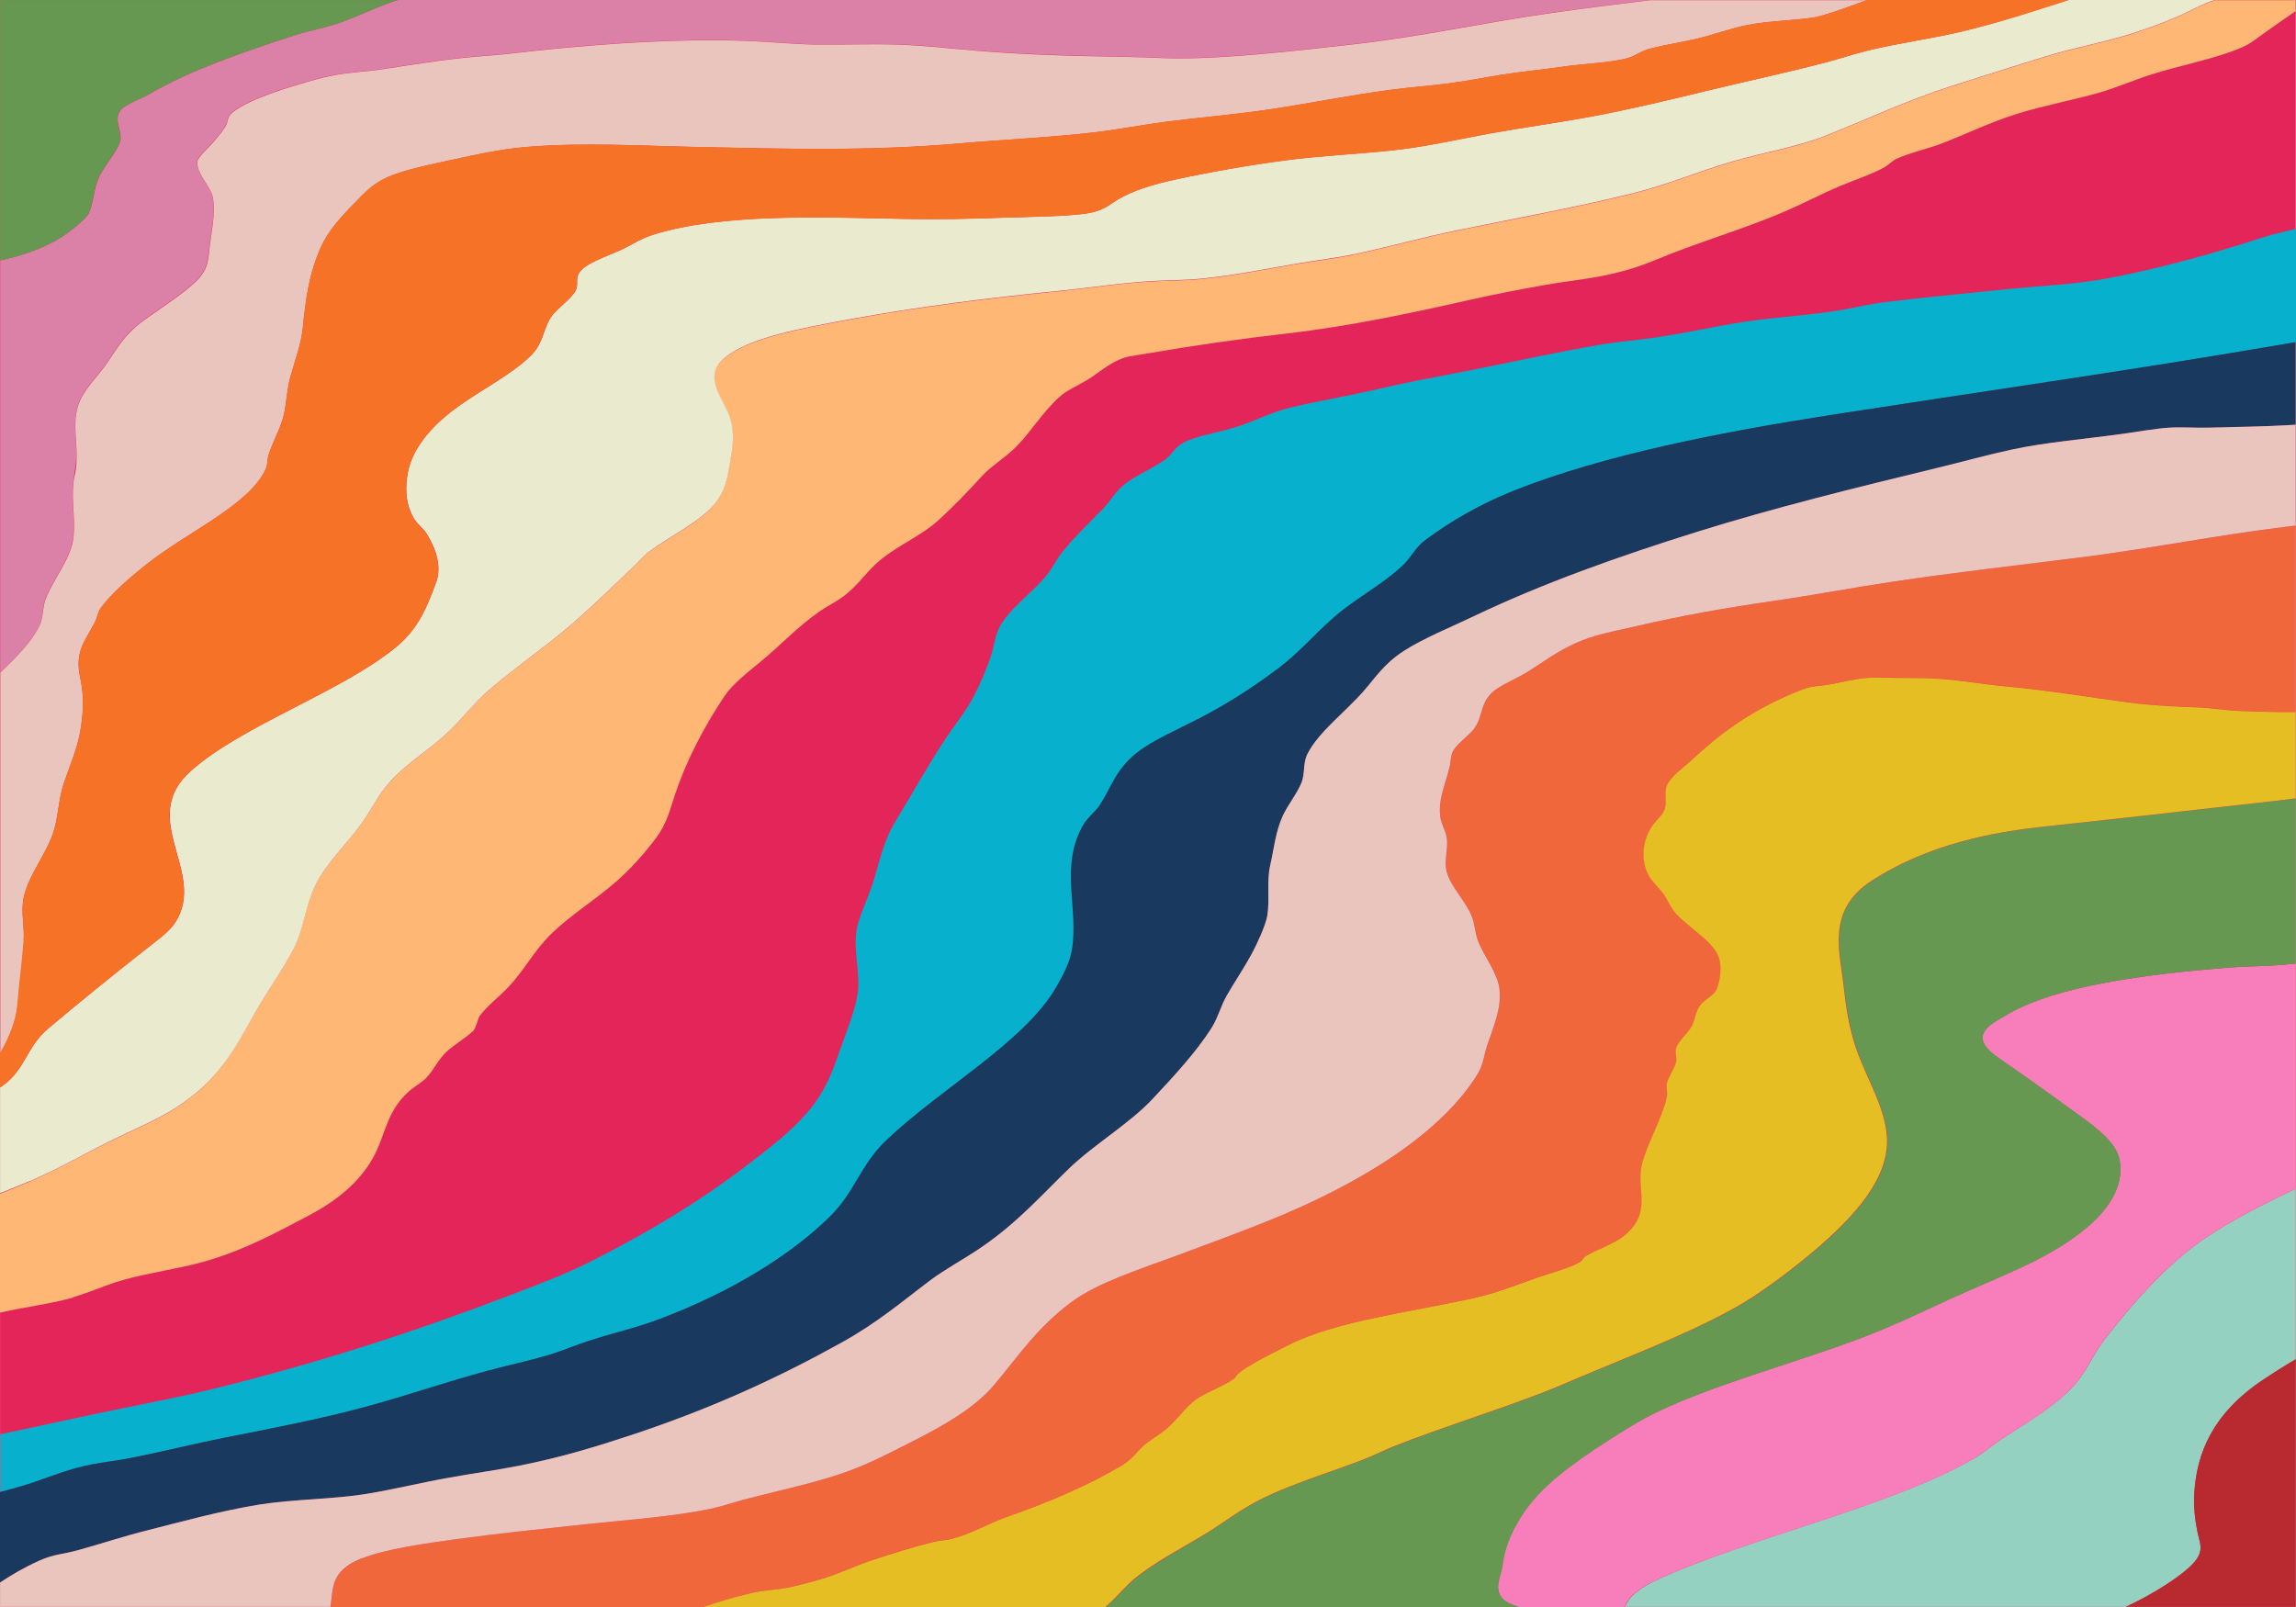 <svg viewBox="0 0 2834.6 1984.3" version="1.1" xmlns="http://www.w3.org/2000/svg" id="Layer_1">
  
  <defs>
    <style>
      .st0 {
        fill: #669851;
      }

      .st1 {
        fill: #e5be23;
      }

      .st2 {
        fill: #ef673b;
      }

      .st3 {
        fill: #07b0cc;
      }

      .st4 {
        fill: #e4255a;
      }

      .st5 {
        fill: #94d1c1;
      }

      .st6 {
        fill: #f57226;
      }

      .st7 {
        fill: #b82a2f;
      }

      .st8 {
        fill: #eaeace;
      }

      .st9 {
        fill: #db80a6;
      }

      .st10 {
        fill: #ffb776;
      }

      .st11 {
        fill: #f87ebb;
      }

      .st12 {
        fill: #1a395e;
      }

      .st13 {
        fill: #eac5be;
      }
    </style>
  </defs>
  <rect height="1984" width="2834" y="0" x=".2" class="st4"></rect>
  <path d="M262.8,1714.7c132-32.5,252.3-72,363.6-114.6,42.5-16.3,72.2-27.3,107.3-45.2,72-36.8,133.8-74.8,187.6-116,26.7-20.5,48.7-37.2,68.9-58.8,26.1-27.8,35.9-53.8,45.9-82.9,9.5-27.6,23-54.8,23-82.9s-7.4-49.9,0-75.4c5.1-17.7,13.8-35.1,19.2-52.7,7.4-24.2,12.3-48.6,26.7-72.3,20.7-33.6,39-67.5,61.2-101,11.3-17.1,25.3-34,34.4-51.3,9.3-17.7,17.2-36.4,23-54.3,3.8-12.1,4.3-24.3,11.5-36.2,12.1-20.1,36.6-38,53.6-57.3,9.5-10.8,14.1-22.3,23-33.1,14.6-18,32.8-35.2,49.7-52.7,9.7-10,14.8-20.6,26.7-30.2,13.6-10.7,35.3-19.7,49.7-30.2,9.2-6.6,11.3-15,23-21.1,15.6-8.2,41-12.1,61.2-18.1,25.7-7.6,45.1-19.1,72.7-25.6,34.3-8.1,72.5-14.4,107.3-22.6,36.9-8.7,73-15.2,111-22.6,53.3-10.5,106-22.2,160.7-31.7,22.1-3.8,46.1-5.8,68.9-9,38.4-5.5,73-13.9,111-19.6,40-6,83-7.9,122.5-15.1,16.6-3,32.3-6.9,49.7-9,46.6-5.7,94.6-10.1,141.7-15.1,47.1-5,93-6.3,137.8-15.1,68.9-13.5,128.3-30.6,187.6-49.8,12.6-4.1,26.9-7.3,41-10.6V14.2c-14.9,10.6-30.5,21-44.8,31.6-5.6,4.2-11.3,8.5-19.2,12.1-30.5,14-79.1,23.1-114.8,34.7-22.5,7.2-41.5,16-65.1,22.6-32,9-68.7,15.9-99.6,25.6-33,10.4-62,24.4-91.8,36.2-16.2,6.4-43.3,12.6-57.4,19.6-6.4,3.1-9.2,7.3-15.3,10.6-17.7,9.6-33.3,14.1-53.6,22.6-24.1,10.1-45.1,21.4-68.9,31.7-40.2,17.4-87.1,32-130.2,48.2-28.7,10.8-43.8,19-76.6,27.2-31.7,7.9-53.1,9-88.1,15.1-31.3,5.4-62.2,11.4-91.8,18.1-72.5,16.3-148.9,32.8-229.6,42.2-57.6,6.7-113.3,14.6-168.4,24.1-23.8,4.1-27.2,3-42.2,10.6-13.4,6.8-22.3,15.4-34.4,22.6-12.6,7.4-25.4,12.8-34.4,21.1-21.5,19.8-33.6,41.6-53.6,61.8-12.3,12.4-30.8,23.7-42.2,36.2-16.7,18.5-34,36.2-53.6,54.3-18.4,16.8-48.4,30.5-68.9,46.7-19.7,15.5-28.5,32.8-49.7,48.2-8,5.7-18.5,10.9-26.7,16.6-28.7,19.8-47.9,41.3-72.7,61.8-17.2,14.1-35.8,28.5-45.9,43.7-26.4,39.6-47.9,81.6-61.2,122.1-5.9,17.9-9.8,35.3-23,52.7-13.4,18-30.2,37.1-49.7,54.3-25.1,21.9-57.7,42.5-80.4,64.8-22,21.6-32.6,44.6-53.6,66.4-10.3,10.6-26.6,23.5-34.4,34.7-1.3,2-4.4,15.1-7.7,18.1-9.8,9.3-25.1,17.8-34.4,27.2-9.7,9.8-13.9,20.3-23,30.2-5.7,6.4-16.2,11.9-23,18.1-24.3,22.4-27.7,47.2-38.2,70.9-13.1,29.4-38.7,57.5-84.1,81.4-37.2,19.5-79.4,43-130.2,57.3-31.3,8.8-68.1,13.6-99.6,22.6-22,6.3-39.4,14.8-61.2,21.1-25.4,7.3-60.5,12-88.1,18.1-.8.2-1.5.4-2.3.5v150.4c38.1-8,75.4-16.2,113.3-24.3,49.7-10.4,101.4-19.7,149.3-31.5h0Z" class="st4"></path>
  <path d="M113.8,1808.3c14.8-2.9,31.2-4.6,45.9-7.5,40.4-8,78.4-17.7,118.8-25.6,58.4-11.5,118.3-23,172.2-37.7,52.5-14.2,100.4-31.1,153.2-45.2,27.4-7.3,54.6-12.9,80.4-21.1,14.8-4.7,27.6-10.3,42.2-15.1,33-10.7,57.1-15.5,88.1-27.2,91.2-34.2,164-80.9,210.6-126.6,30.7-30.2,37.6-63.2,68.9-93.5,66.3-63.8,171.6-122.1,210.6-189.9,8.5-14.9,16.4-30,19.2-45.2,9.2-52.1-16.2-105.4,15.3-156.8,4.8-7.7,14.1-14.9,19.2-22.6,14.4-22,19.7-44.1,45.9-64.8,19.7-15.5,50-28.4,76.6-42.2,38.1-19.8,70.5-41.3,99.6-63.3,32.2-24.4,51-51.1,84.1-75.4,23.3-17.1,50.5-33.2,68.9-51.3,10-9.9,14.3-20.7,26.7-30.2,28.9-21.7,66.9-44.5,111.1-61.8,110.2-43.4,250.8-71.2,394.3-93.5,177.6-27.6,356.9-53.1,532.1-82.9,12.3-2.1,24.8-4.2,37.2-6.3v-140.1c-14.1,3.4-28.4,6.6-41,10.6-59.4,19.1-118.6,36.2-187.7,49.8-44.8,8.8-90.7,10.1-137.8,15.1-47.1,5-95.1,9.3-141.7,15.1-17.4,2.1-33.1,6-49.7,9-39.5,7.2-82.3,9-122.5,15.1-38.1,5.7-72.7,14.1-111.1,19.6-22.8,3.3-46.7,5.2-68.9,9-55,9.5-107.4,21.1-160.8,31.7-38.1,7.5-74.1,13.9-111.1,22.6-34.8,8.2-72.8,14.5-107.3,22.6-27.6,6.5-47.1,18.1-72.7,25.6-20.2,6-45.8,10-61.2,18.1-11.6,6.1-13.8,14.5-23,21.1-14.6,10.5-36.1,19.4-49.7,30.2-12.1,9.5-17.2,20.2-26.7,30.2-17.1,17.6-35.3,34.8-49.7,52.7-8.9,10.9-13.5,22.4-23,33.2-17.1,19.3-41.3,37.2-53.6,57.3-7.2,11.8-7.7,24.1-11.5,36.2-5.7,17.9-13.6,36.6-23,54.3-9.2,17.3-23.1,34.2-34.4,51.3-22.1,33.5-40.7,67.4-61.2,101.1-14.6,23.7-19.4,48.2-26.7,72.3-5.4,17.6-13.9,35.1-19.2,52.7-7.4,25.5,0,50,0,75.4s-13.5,55.3-23,82.9c-10,29.1-19.8,55.1-45.9,82.9-20.2,21.6-42.2,38.3-68.9,58.8-53.8,41.3-115.5,79.3-187.7,116.1-35.1,17.9-64.6,28.9-107.3,45.2-111.4,42.6-231.8,82.1-363.7,114.6-47.9,11.8-99.6,21.1-149.3,31.7-37.9,8-75.5,16.4-113.3,24.3v71.7c15.4-4.1,30.7-8.3,44.5-13,21-7.7,42-16,68.4-21.2h0Z" class="st3"></path>
  <path d="M90.6,1601.6c21.8-6.3,39.2-14.9,61.2-21.1,31.5-9,68.2-13.8,99.6-22.6,50.7-14.2,93-37.8,130.2-57.3,45.6-24,71-52,84.1-81.4,10.7-23.7,13.9-48.5,38.2-70.9,6.7-6.2,17.2-11.7,23-18.1,9-9.9,13.3-20.4,23-30.2,9.3-9.4,24.6-17.8,34.4-27.2,3.1-3,6.2-16.2,7.7-18.1,7.9-11.2,24.1-24,34.4-34.7,21-21.7,31.7-44.8,53.6-66.4,22.6-22.4,55.4-42.9,80.4-64.8,19.5-17.1,36.2-36.3,49.7-54.3,13.1-17.5,17.1-34.9,23-52.7,13.4-40.6,34.8-82.6,61.2-122.1,10.2-15.3,28.9-29.6,45.9-43.7,24.9-20.5,44-42,72.7-61.8,8.2-5.7,18.9-10.9,26.7-16.6,21.3-15.4,30-32.8,49.7-48.2,20.5-16.2,50.7-29.9,68.9-46.7,19.7-18.1,36.7-35.7,53.6-54.3,11.3-12.6,29.9-23.8,42.2-36.2,19.8-20.1,32-42,53.6-61.8,9-8.3,21.8-13.6,34.4-21.1,12.1-7.2,21-15.8,34.4-22.6,14.9-7.6,18.4-6.4,42.2-10.6,55.1-9.5,110.9-17.5,168.4-24.1,80.9-9.3,157.3-25.9,229.6-42.2,29.7-6.7,60.5-12.6,91.8-18.1,34.9-6,56.4-7.2,88.1-15.1,32.6-8.1,47.9-16.4,76.6-27.2,43-16.2,89.9-30.8,130.2-48.2,23.8-10.3,44.8-21.5,68.9-31.7,20.2-8.5,35.8-13.1,53.6-22.6,6.1-3.3,8.9-7.4,15.3-10.6,14.1-7,41.2-13.2,57.4-19.6,30-11.8,58.9-25.8,91.8-36.2,30.8-9.7,67.6-16.6,99.6-25.6,23.6-6.7,42.6-15.4,65.1-22.6,35.9-11.6,84.5-20.7,114.8-34.7,7.9-3.6,13.4-7.9,19.2-12.1,14.3-10.6,30-21.1,44.8-31.6V.2h-99.2c-17.1,5.5-31.2,14.1-45.3,20.2-18.5,8.1-39.4,15.8-61.2,22.6-32.8,10.2-70.7,17-103.3,27.2-38.4,11.9-76.9,24-114.8,36.2-57.6,18.4-105,41.3-157,61.8-34.6,13.6-75.9,20.4-114.8,31.7-42.6,12.4-77.4,27.9-122.5,39.2-69.2,17.2-142,30.3-214.4,45.2-42.6,8.7-81,19.3-122.5,28.6-25.3,5.7-53.6,9-80.4,13.5-38.5,6.6-74,13.9-114.8,18.1-19.8,2.1-40.8,1.8-61.2,3-38.4,2.1-77.3,8.3-114.8,12.1-86.9,8.6-175.2,19.7-256.5,34.7-61.7,11.4-126.3,22.6-157,48.2-29.2,24.4.8,51.8,7.7,76.9,4.3,15.5,2.8,31.2,0,46.8-3.4,18.9-4.4,37.6-19.2,55.8-18.2,22.4-52.6,38.6-80.4,58.8-7.9,5.7-13,12-19.2,18.1-22.5,21.7-44.9,43.4-68.9,64.8-34,30.3-76.3,58.9-111,89-19.2,16.7-32.1,34.4-49.7,51.3-19.4,18.5-46.4,35.7-65.1,54.3-22.5,22.5-25.4,35.5-42.2,58.8-18.4,25.6-44.9,50.6-57.4,76.9-12.3,26-13.6,52.4-26.7,78.4-11.8,23.3-28.4,46.2-42.2,69.4-25.8,43.5-43,87.9-103.3,126.6-24.4,15.7-51.7,26.6-80.4,40.7-33.5,16.5-63.3,34.2-99.6,49.8-12,5.1-24.3,10.2-36.7,15.2v146.7c.8-.2,1.6-.4,2.3-.5,27.7-6.2,62.8-10.9,88.2-18.2h0Z" class="st10"></path>
  <path d="M56.1,739.3c10.2-26,31.8-50.3,34.4-76.9,2.3-22.6-2.8-45.2,0-67.8,1.3-11,3.8-22.1,3.8-33.1,0-21.7-5.2-44.8,3.8-66.3,6.9-16.5,23.8-32.2,34.4-48.2,11.2-16.8,21.2-34.2,42.2-49.8,21.6-16.1,46.7-31.5,65.1-48.2,18.2-16.8,16.7-30.5,19.2-48.2,2.5-18.5,6.4-37.1,3.8-55.8-2.1-15.3-22-31.4-19.2-46.8.8-4.7,15.9-18.8,19.2-22.6,5.4-6.5,11.2-12.9,15.3-19.6,3.4-5.4,1.8-11.5,7.7-16.6,15.4-13.4,51-26,80.4-34.7,14.8-4.4,29.2-9,45.9-12.1,19.4-3.5,41.3-4.5,61.2-7.6,44-6.7,83.6-13.3,130.2-16.6,24.8-1.7,48.4-5.1,72.7-7.6,79.1-7.8,163.4-13.5,245-10.6,28.2,1,55.9,4.1,84.1,4.5,33.1.5,66.4-1,99.6,0,38.7,1.1,61.7,4.4,99.6,7.6,61.7,5.1,121.2,6.5,183.7,7.6,40.5.7,51.2,2.8,91.8,1.5,62-2.1,127.9-10,187.6-16.6,85.9-9.5,164.8-27.4,248.8-39.2C1956.2,10.1,1996.7,4.9,2037.4,0H491.4c-2.5.8-4.8,1.5-6.6,2.1-24.6,8.3-44.1,18.9-68.9,27.2-15.4,5.1-34.1,8.5-49.7,13.5-65.4,21.1-132.9,44.6-179.9,72.3-10.2,6-26.2,11.6-34.4,18.1-15.1,11.9.8,29.4-3.8,42.2-5.6,15.2-20.3,30-26.7,45.2-5.9,13.9-5.6,28.2-11.5,42.2-3.1,7.3-24.3,23.8-34.4,30.2-21.8,13.7-45.8,21.7-75.1,28.6v508.6c19.4-18.7,38.5-37.4,48.2-57.7,5.1-10.9,3.1-22.1,7.5-33.1h0Z" class="st9"></path>
  <path d="M75.2,293.1c10.2-6.4,31.3-22.8,34.4-30.2,5.9-13.9,5.6-28.2,11.5-42.2,6.4-15.2,21.3-30,26.7-45.2,4.6-12.9-11.2-30.4,3.8-42.2,8.2-6.5,24.3-12.1,34.4-18.1,47.1-27.8,114.5-51.3,179.9-72.3,15.6-5.1,34.3-8.4,49.7-13.5,24.8-8.3,44.3-18.8,68.9-27.2,1.8-.6,4.1-1.4,6.6-2.1H.2v321.6c29.2-6.9,53.3-14.9,75-28.6h0Z" class="st0"></path>
  <path d="M36.9,1458.4c36.2-15.5,66.1-33.2,99.6-49.8,28.7-14.2,55.9-25,80.4-40.7,60.4-38.7,77.6-83.1,103.3-126.6,13.8-23.1,30.2-46,42.2-69.4,13.1-26,14.4-52.4,26.7-78.4,12.5-26.3,39-51.2,57.4-76.9,16.7-23.3,19.5-36.3,42.2-58.8,18.7-18.6,45.8-35.7,65.1-54.3,17.7-16.9,30.5-34.6,49.7-51.3,34.8-30.1,77.1-58.6,111-89,23.9-21.4,46.4-43.1,68.9-64.8,6.2-6,11.2-12.3,19.2-18.1,27.7-20.2,62.2-36.4,80.4-58.8,14.8-18.2,15.7-36.9,19.2-55.8,2.8-15.5,4.3-31.2,0-46.8-6.7-25-36.9-52.4-7.7-76.9,30.7-25.6,95.3-36.8,157-48.2,81.4-15,169.6-26.1,256.5-34.7,37.6-3.7,76.6-9.9,114.8-12.1,20.3-1.1,41.3-.9,61.2-3,40.8-4.2,76.3-11.5,114.8-18.1,26.7-4.6,55.1-7.9,80.4-13.5,41.5-9.3,79.9-19.9,122.5-28.6,72.5-14.9,145.2-28,214.4-45.2,45.1-11.3,79.9-26.8,122.5-39.2,38.9-11.3,80.2-18,114.8-31.7,52-20.5,99.4-43.4,157-61.8,38.1-12.2,76.6-24.3,114.8-36.2,32.6-10.1,70.5-17,103.3-27.2,21.8-6.7,42.6-14.5,61.2-22.6,13.9-6.1,28.2-14.7,45.3-20.2h-181.1c-41.3,13.2-81.2,26.6-128.3,38.3-37.7,9.3-80.9,14.9-118.7,24.1-18.7,4.6-35.3,10.3-53.6,15.1-47.1,12.3-97.3,23-145.5,34.7-45.9,11.1-92.8,22.5-141.7,31.7-41.2,7.7-84.8,13.6-126.3,21.1-40.7,7.3-78.9,16.6-122.5,21.1-43,4.4-87.9,6.5-130.2,12.1-45.6,6-95.6,14.8-137.8,24.1-27.7,6.1-51.2,13.6-68.9,24.1-10,6-17.1,13.2-34.4,16.6-23.9,4.7-81.7,5.1-107.3,6-40.5,1.5-81.7,2.3-122.5,1.5-101.2-2-225-7.2-310.1,19.6-15.6,4.9-25.4,12.1-38.2,18.1-20.3,9.5-46.6,17.1-53.6,30.2-3.8,6.9.2,14.2-3.8,21.1-6.7,11.5-23.5,21.8-30.7,33.1-9.5,15-8.9,30.5-23,45.2-21.8,22.9-62.3,43.5-91.8,64.8-33.8,24.4-55.6,52.1-61.2,79.9-3.8,18.9-3.6,40.3,7.7,58.8,3.8,6.2,11.5,11.9,15.3,18.1,11.8,19.3,18.9,40.6,11.5,60.3-10,26.4-20,55.6-49.7,79.9-67.6,55.2-189.3,96.1-252.7,152.3-67.1,59.5,20,125.3-19.2,186.9-7.7,12.2-23.9,23.4-38.2,34.7-40.3,31.8-80.5,64.2-118.7,96.5-23.5,19.7-26.7,41.6-45.9,61.8-3.8,3.9-8.5,7.6-13.8,11.2v130.6c12.8-5.1,25.1-10.1,37.2-15.2h0Z" class="st8"></path>
  <path d="M98.1,1913.7c28.4-7.9,54.9-16.8,84.1-24.1,43-10.9,90.4-24,137.8-31.7,43.1-7,90.5-6.4,134-13.5,34.1-5.7,65.8-13.5,99.6-19.6,29-5.3,59.4-9.4,88.1-15.1,50.7-10,94.8-23.4,137.8-37.7,101.7-33.6,183.7-72,260.3-114.6,43-23.9,73.1-49.5,107.3-75.4,19.2-14.6,44.3-27.9,65.1-42.2,44.3-30.5,73.6-64.1,107.3-96.5,30.5-29.5,75.1-55.9,103.3-86,26.7-28.4,54.1-58.1,72.7-87.4,8.5-13.4,11.5-27.3,19.2-40.7,9.8-17.1,21.3-34.1,30.7-51.3,5.9-11.1,17.2-35.1,19.2-46.7,3.6-21.1-1.1-42.1,3.8-63.3,4.6-20.1,6.2-40.3,15.3-60.3,6.2-13.7,17.4-26.9,23-40.7,4.9-11.9,1.6-24.3,7.7-36.2,13.6-26.7,46.4-51.4,68.9-76.9,15.1-17.1,25.4-34,49.7-49.8,24.6-15.9,58.2-29.5,88.1-43.7,81.7-39,175-72.6,275.7-104,94.1-29.3,192.9-53.7,294.7-78.4,30.8-7.4,60.2-15.8,91.8-22.6,42.5-9.2,92.3-13.3,137.8-19.6,13.8-1.9,42-6.7,57.4-7.6,16.4-.9,33.3.5,49.7,0,31.3-.9,64.6-1.3,95.6-3,3.4-.2,6.9-.4,10.3-.6v-102.1c-12.5,2.1-24.8,4.1-37.2,6.3-175.2,29.8-354.6,55.3-532.1,82.9-143.5,22.3-284.1,50.1-394.3,93.5-44.1,17.4-82.2,40.1-111,61.8-12.6,9.4-16.7,20.3-26.7,30.2-18.4,18.1-45.6,34.2-68.9,51.3-33.1,24.3-52.2,51-84.1,75.4-28.9,22-61.5,43.6-99.6,63.3-26.6,13.8-56.9,26.7-76.6,42.2-26.4,20.7-31.5,42.8-45.9,64.8-5.1,7.7-14.4,14.9-19.2,22.6-31.5,51.4-6.2,104.7-15.3,156.8-2.6,15.2-10.7,30.3-19.2,45.2-38.9,67.9-144.3,126.2-210.6,189.9-31.3,30.2-38.2,63.3-68.9,93.5-46.4,45.8-119.4,92.4-210.6,126.6-31,11.6-54.9,16.4-88.1,27.2-14.6,4.7-27.4,10.3-42.2,15.1-25.8,8.2-53,13.8-80.4,21.1-52.8,14.2-100.5,31-153.2,45.2-54,14.6-113.8,26.2-172.2,37.7-40.3,8-78.2,17.7-118.7,25.6-14.8,2.9-31.2,4.6-45.9,7.5-26.4,5.2-47.2,13.5-68.9,21.1-13.8,4.8-29,9-44.4,13v111.8c14.3-9.4,29.7-18.6,48.2-26.9,20.5-8.9,26.1-6.8,50.2-13.5h0Z" class="st12"></path>
  <g>
    <path d="M29.2,1161.5c1.3-17.6-3.6-35.2,0-52.7,5.9-29.1,30.5-57,38.2-86,4.9-18.5,5.2-37.3,11.5-55.8,6.6-19.6,15.1-39.1,19.2-58.8,3.6-17.5,5.2-35.2,3.8-52.7-1.5-19.1-7.2-27.8-3.8-46.7,2.5-13.8,12.3-27.2,19.2-40.7,3.1-6,3.3-12.2,7.7-18.1,13-17.6,36.6-37.9,57.4-54.3,49-38.7,125.1-72.1,145.5-116,2.8-6,2-12.1,3.8-18.1,5.4-17.1,15.6-34.1,19.2-51.3,2.8-13.7,3.8-31.2,7.7-45.2,5.7-20.1,13.3-40,15.3-60.3,3.4-34.1,7.4-67.4,23-101,8.9-19.2,24.1-36.1,42.2-54.3,12.6-12.7,22.8-25.3,49.7-34.7,22.1-7.7,47.4-12.6,72.7-18.1,27.7-6,56.6-12.4,88.1-15.1,70-5.9,140.2-1.5,210.6,0,112.5,2.3,213.7,5.3,325.4-4.5,54.1-4.7,111.5-7.3,164.7-13.5,31.3-3.7,60.7-9.6,91.8-13.5,41.5-5.2,85.6-9,126.3-15.1,50-7.5,98.2-17.4,149.3-24.1,22.6-3,46.3-4.7,68.9-7.6,22.3-2.8,43.5-7,65.1-10.6,25.9-4.2,54-6.7,80.4-10.6,23-3.3,51.5-4.4,72.7-9,14.4-3.1,19.7-10,34.4-13.5,18.2-4.5,39-7.7,57.4-12.1,20.2-4.9,40-12.4,61.2-16.6,24.8-4.9,54.6-5.4,80.4-9,10.7-1.5,38.5-11.2,66.8-21.7h-267.3c-40.7,4.9-81.2,10.1-121,15.7-84,11.8-162.9,29.7-248.8,39.2-59.7,6.6-125.6,14.5-187.6,16.6-40.8,1.3-51.3-.8-91.8-1.5-62.7-1-122-2.4-183.7-7.6-37.9-3.1-60.8-6.4-99.6-7.6-33.1-1-66.4.5-99.6,0-28.4-.5-55.9-3.5-84.1-4.5-81.7-2.9-166,2.8-245,10.6-24.3,2.4-48.1,5.8-72.7,7.6-46.4,3.2-86.1,9.9-130.2,16.6-20,3.1-41.8,4-61.2,7.6-16.7,3.1-31.2,7.7-45.9,12.1-29.4,8.7-64.9,21.3-80.4,34.7-5.9,5.1-4.3,11.1-7.7,16.6-4.3,6.7-9.8,13.1-15.3,19.6-3.3,3.8-18.2,17.8-19.2,22.6-2.8,15.3,17.1,31.4,19.2,46.8,2.6,18.6-1.3,37.3-3.8,55.8-2.3,17.7-.8,31.5-19.2,48.2-18.4,16.8-43.5,32.2-65.1,48.2-20.8,15.5-30.8,32.9-42.2,49.8-10.8,16.1-27.6,31.8-34.4,48.2-9.2,21.6-3.8,44.6-3.8,66.3s-2.5,22.1-3.8,33.1c-2.8,22.6,2.3,45.2,0,67.8-2.6,26.6-24.3,50.8-34.4,76.9-4.3,10.9-2.5,22.3-7.7,33.1-9.8,20.3-28.9,39-48.2,57.7v470.6c11.2-20,19.8-40.2,21.5-61,2.1-26,5.9-52.2,7.7-78.3h0Z" class="st13"></path>
    <path d="M2304.9,0c-28.2,10.6-56.1,20.2-66.8,21.7-25.7,3.6-55.6,4.1-80.4,9-21.3,4.2-41,11.7-61.2,16.6-18.4,4.4-39.2,7.6-57.4,12.1-14.8,3.6-20,10.4-34.4,13.5-21.3,4.7-49.9,5.7-72.7,9-26.4,3.8-54.5,6.4-80.4,10.6-21.6,3.5-42.6,7.8-65.1,10.6-22.8,2.8-46.3,4.6-68.9,7.6-51,6.7-99.4,16.6-149.3,24.1-40.7,6.1-84.8,9.9-126.3,15.1-31.2,3.9-60.5,9.9-91.8,13.5-53.1,6.2-110.4,8.8-164.7,13.5-111.7,9.8-212.9,6.9-325.4,4.5-70.2-1.5-140.4-5.9-210.6,0-31.5,2.7-60.4,9-88.1,15.1-25.4,5.6-50.5,10.5-72.7,18.1-27.1,9.3-37.2,22-49.7,34.7-18,18.1-33.3,35.1-42.2,54.3-15.6,33.7-19.5,66.9-23,101-2.1,20.3-9.7,40.2-15.3,60.3-3.9,14-4.9,31.5-7.7,45.2-3.4,17.2-13.8,34.1-19.2,51.3-2,6-1.1,12.2-3.8,18.1-20.3,43.9-96.4,77.5-145.5,116-20.8,16.4-44.4,36.7-57.4,54.3-4.4,5.9-4.6,12.1-7.7,18.1-6.9,13.5-16.7,26.9-19.2,40.7-3.3,19,2.3,27.6,3.8,46.7,1.3,17.5-.2,35.3-3.8,52.7-4.1,19.7-12.6,39.2-19.2,58.8-6.2,18.5-6.6,37.2-11.5,55.8-7.7,29-32.3,56.9-38.2,86-3.6,17.5,1.3,35.2,0,52.7-2,26.1-5.6,52.3-7.7,78.4-1.6,20.8-10.3,41-21.5,61v42.2c5.2-3.6,10.2-7.3,13.8-11.2,19.2-20.1,22.5-42,45.9-61.8,38.2-32.2,78.2-64.6,118.7-96.5,14.3-11.3,30.5-22.4,38.2-34.7,39.2-61.6-48.1-127.5,19.2-186.9,63.5-56.2,185.2-97.1,252.7-152.3,29.7-24.3,39.9-53.5,49.7-79.9,7.4-19.7.3-41-11.5-60.3-3.8-6.2-11.5-11.9-15.3-18.1-11.3-18.4-11.5-39.9-7.7-58.8,5.7-27.9,27.4-55.5,61.2-79.9,29.5-21.4,70-41.9,91.8-64.8,14.1-14.8,13.4-30.2,23-45.2,7.2-11.3,23.9-21.7,30.7-33.1,4.1-6.9.2-14.2,3.8-21.1,7.1-13,33.3-20.7,53.6-30.2,13-6,22.6-13.2,38.2-18.1,85.1-26.8,209-21.6,310.1-19.6,40.8.8,81.8,0,122.5-1.5,25.4-.9,83.2-1.3,107.3-6,17.4-3.4,24.4-10.6,34.4-16.6,17.9-10.5,41.2-18,68.9-24.1,42.2-9.3,92.2-18.1,137.8-24.1,42.2-5.5,87.3-7.6,130.2-12.1,43.6-4.5,81.8-13.8,122.5-21.1,41.5-7.5,85.1-13.4,126.3-21.1,48.7-9.1,95.6-20.5,141.7-31.7,48.2-11.6,98.4-22.4,145.5-34.7,18.2-4.8,34.9-10.5,53.6-15.1,37.9-9.3,81-14.8,118.7-24.1C2473.2,26.6,2513.2,13.2,2554.4,0h-249.5Z" class="st6"></path>
  </g>
  <path d="M2712.8,1891.1c-3.3-16-4.9-32.2-3.8-48.2,3.3-48,22-96.8,84.1-138.7,13-8.7,26.7-17.4,41-25.8v-210.5c-11.2,5.4-22.5,10.7-33.3,16.2-39.5,19.7-76.1,40.6-103.3,63.3-40.7,33.8-71.8,71.3-99.6,107-13.4,17.4-20.3,35.5-34.4,52.7-20.7,25.3-57.2,46.9-91.8,69.4-12.1,7.9-21.3,16.5-34.4,24.1-101.4,58.9-267.5,94.9-386.6,147.7-26.7,11.9-40.2,23.7-44.3,35.7h618.2c32.3-15,70.5-38.8,84.6-55.3,12.1-14.6,6.6-22.9,3.6-37.7h0Z" class="st5"></path>
  <path d="M2437.1,1800.7c13.1-7.7,22.3-16.2,34.4-24.1,34.6-22.4,71.2-44,91.8-69.4,14.1-17.3,21-35.4,34.4-52.7,27.7-35.7,58.9-73.3,99.6-107,27.2-22.7,63.8-43.6,103.3-63.3,11-5.4,22.1-10.9,33.3-16.2v-278.2c-7.2.7-14.6,1.3-21.8,1.9-20.2,1.6-41.2,1.4-61.2,3-101.5,8.3-211.1,22.2-271.8,57.3-10,5.7-21,11.5-26.7,18.1-16.7,19.1,12.6,34.3,34.4,49.8,20.5,14.5,41.3,29,61.2,43.7,20.7,15.3,44,30.2,57.4,46.7,6.4,7.8,10.3,15.9,11.5,24.1,6.9,45.9-36.4,88.3-107.3,123.6-33.6,16.8-72.2,31.9-107.3,48.2-35.6,16.5-70.9,33.4-111,48.2-81.4,30.2-178.4,56-248.8,90.5-15.6,7.6-28.9,15.8-42.2,24.1-44.1,27.6-86.1,56.2-111,87.4-18.9,23.7-31.7,50.6-34.4,75.4-1.6,14.1-11.8,28.9,0,42.2,3.6,4.1,11,7.3,20,10.2h130.9c4.1-12,17.5-23.9,44.3-35.7,119.4-52.7,285.5-88.7,386.9-147.7h0Z" class="st11"></path>
  <path d="M2793.2,1704.1c-62.2,41.9-81,90.6-84.1,138.7-1.1,16.1.7,32.2,3.8,48.2,3,14.7,8.7,23-3.8,37.7-14.1,16.6-52.2,40.3-84.6,55.3h209.8v-305.8c-14.3,8.5-28,17.1-41,25.9h0Z" class="st7"></path>
  <path d="M1855.4,1974c-11.8-13.2-1.6-28.2,0-42.2,2.8-24.7,15.6-51.7,34.4-75.4,24.9-31.2,66.9-59.9,111-87.4,13.1-8.3,26.6-16.5,42.2-24.1,70.4-34.4,167.5-60.3,248.8-90.5,40.2-14.9,75.4-31.7,111-48.2,35.1-16.3,73.6-31.5,107.3-48.2,70.7-35.4,114-77.7,107.3-123.6-1.1-8.2-5.1-16.3-11.5-24.1-13.4-16.5-36.7-31.5-57.4-46.7-19.8-14.7-40.7-29.2-61.2-43.7-21.8-15.5-51.3-30.7-34.4-49.8,5.7-6.6,16.9-12.3,26.7-18.1,60.7-35.1,170.2-49.1,271.8-57.3,20.2-1.6,41-1.5,61.2-3,7.4-.5,14.6-1.2,21.8-1.9v-203.9c-33.5,4.2-69.4,7.9-98.4,11.3-58.6,6.8-117.3,13.2-176.2,19.6-44.1,4.7-75.6,7.7-114.8,16.6-56.6,12.9-100.4,32.5-134,54.3-56.3,36.5-38.9,88.7-34.4,129.7,2.8,25.7,6.6,51.4,15.3,76.9,12.5,36.7,36.2,73,38.2,110.1,2.8,50.1-38.7,96.8-91.8,141.7-20.5,17.3-56.7,45.4-84.1,61.8-52.2,31.2-118.9,57.5-183.7,84.4-23,9.6-44.9,19.4-68.9,28.6-58.2,22.3-122.4,42.2-179.9,64.8-13.4,5.3-24.6,11.4-38.2,16.6-49.2,18.7-103.2,34.6-141.7,57.3-26.2,15.5-33.6,22.9-61.2,39.2-26.7,15.8-54.9,31.3-76.6,48.2-12.8,10.1-22.6,22.7-34.4,33.1-1.6,1.4-3.3,2.8-4.9,4.1h511.1c-9.2-2.8-16.6-6.1-20.2-10.3h0Z" class="st0"></path>
  <path d="M978.7,1958.9c10.8-2.8,23.9-6,34.4-9,23.5-6.9,42.5-16.7,65.1-24.1,23.9-7.9,49.7-16.3,76.6-22.6,5.9-1.4,13.3-1.6,19.2-3,27.1-6.7,45.1-18.8,68.9-27.2,54.5-19.1,101.4-39.5,141.7-63.3,14.1-8.3,17.4-15.5,26.7-24.1,7.2-6.7,18.5-13.1,26.7-19.6,14.3-11.3,21.6-23.3,34.4-34.7,11.2-9.9,30.8-16.8,45.9-25.6,11.8-7,4.3-5.7,15.3-13.5,15.6-11,37.9-21.7,57.4-31.6,57.6-29.2,147.4-40.1,225.8-57.3,30.3-6.7,54.8-16.7,80.4-25.6,17.2-6,40.5-11.9,53.6-19.6,3.8-2.2,3.8-5.3,7.7-7.6,14.3-8.4,34-14.7,45.9-24.1,37.2-29.3,15.1-58,23-89,7.1-27.7,24.3-55.1,30.7-82.9,1.3-5.5-1.1-11.1,0-16.6,2-9.1,9.5-18.1,11.5-27.2,1.1-5.5-1.5-11.1,0-16.6,2.5-9.4,14.1-18,19.2-27.2,4.8-8.7,4.4-18.8,11.5-27.1,5.2-6.2,16.4-11.6,19.2-18.1,4.8-11.2,6.1-24.8,3.8-36.2-4.1-21-35.9-38.1-53.6-57.3-7.1-7.7-9.8-16.2-15.3-24.1-5.6-8-15.1-16.1-19.2-24.1-9.2-18.1-7.5-40.9,3.8-58.8,4.3-6.7,12-12.9,15.3-19.6,5.4-10.7-.3-21.1,3.8-31.7,4.3-10.9,19.7-21.6,30.7-31.7,33.6-30.8,73-61.9,134-86,15.7-6.2,16.9-4.1,38.2-7.6,9.2-1.5,31-6.7,42.2-7.6,19.7-1.5,45.1,0,65.1,0,41.7,0,71.3,7,111,10.6,51,4.7,99.9,13.1,149.3,19.6,28.5,3.8,54.6,4.9,84.3,6,17.9.7,35.6,3.9,53.6,4.5,21,.8,44.3,1.4,67.7,1.3v-230c-3.4.4-6.9.8-10.3,1.2-86.1,10.6-166.6,26.9-252.6,37.7-78.2,9.9-156.8,18.6-233.6,30.2-50.4,7.6-98.9,16.8-149.3,24.1-58.7,8.5-110.7,17.7-164.7,30.2-20.7,4.8-43,8.9-61.2,15.1-33.8,11.4-53,27.6-76.6,42.2-11.8,7.3-27.6,13.5-38.2,21.1-22.8,15.9-14.6,35.9-30.7,52.7-7.7,8-18.4,15.7-23,24.1-3.3,5.9-2.5,12.1-3.8,18.1-5.1,21.8-15.6,42.6-11.5,64.8,1.5,8.1,6.6,16,7.7,24.1,2,13.9-3.8,28.3,0,42.2,4.9,18.4,23.3,36.1,30.7,54.3,3.9,10,3.8,20.1,7.7,30.2,7.7,20.2,24.4,39.8,26.7,60.3,2.6,23.4-7.7,46.2-15.3,69.4-3.8,11.6-4.6,23.3-11.5,34.7-42.8,70.3-138.8,134.5-268,185.4-32.5,12.8-66.1,25.3-99.6,37.7-49.9,18.4-101.2,34.4-134,58.8-43.8,32.6-66.4,67.8-95.6,102.5-22.8,26.9-59.4,48.9-103.3,70.9-28.5,14.3-55.6,29.1-91.8,40.7-35.3,11.3-77.1,20.3-114.8,30.2-13,3.4-24.6,7.6-38.2,10.6-47.2,10.2-105.6,14.1-157,19.6-52.3,5.6-105.8,11-157,18.1-39.5,5.4-88.2,12.1-118.7,24.1-39.7,15.6-35.1,38.8-38.2,58.8,0,.4-.2.8-.2,1.1h460.2c18.9-6.7,39.2-12.6,60.7-17.7,14.1-3.3,35.3-3.8,49.2-7.4h0Z" class="st2"></path>
  <path d="M1403.5,1946.9c21.5-17,49.9-32.5,76.6-48.2,27.7-16.3,35.1-23.7,61.2-39.2,38.4-22.7,92.5-38.6,141.7-57.3,13.6-5.2,24.9-11.3,38.2-16.6,57.6-22.7,121.7-42.6,179.9-64.8,23.9-9.2,45.9-19.1,68.9-28.6,64.8-26.9,131.7-53.3,183.7-84.4,27.4-16.4,63.6-44.5,84.1-61.8,53.1-44.9,94.6-91.6,91.8-141.7-2-37.1-25.7-73.4-38.2-110.1-8.7-25.5-12.5-51.2-15.3-76.9-4.4-41-21.8-93.2,34.4-129.7,33.6-21.8,77.4-41.4,134-54.3,39.2-8.9,70.7-11.8,114.8-16.6,58.9-6.4,117.6-12.8,176.2-19.6,29-3.4,65.1-7,98.4-11.3v-106.6c-23.5.2-46.7-.5-67.7-1.3-18-.6-35.6-3.8-53.6-4.5-29.7-1.1-55.8-2.3-84.3-6-49.5-6.5-98.2-14.9-149.3-19.6-39.5-3.6-69.4-10.6-111-10.6s-45.4-1.5-65.1,0c-11.2.8-33,6-42.2,7.6-21.3,3.5-22.6,1.4-38.2,7.6-61,24-100.4,55-134,86-11,10.1-26.4,20.7-30.7,31.7-4.1,10.5,1.6,21-3.8,31.7-3.4,6.7-11.2,12.9-15.3,19.6-11.3,17.9-13,40.7-3.8,58.8,4.1,8,13.6,16.2,19.2,24.1,5.4,7.9,8.2,16.4,15.3,24.1,17.7,19.1,49.5,36.3,53.6,57.3,2.3,11.4.8,25-3.8,36.2-2.8,6.4-13.9,11.9-19.2,18.1-7.1,8.4-6.7,18.5-11.5,27.1-4.9,9.2-16.7,17.8-19.2,27.2-1.5,5.5,1.1,11.1,0,16.6-2,9.1-9.5,18.1-11.5,27.2-1.1,5.5,1.3,11.1,0,16.6-6.4,27.9-23.6,55.2-30.7,82.9-7.9,30.9,14.3,59.6-23,89-12,9.4-31.7,15.7-45.9,24.1-3.8,2.2-3.8,5.3-7.7,7.6-13,7.7-36.4,13.5-53.6,19.6-25.6,9-50,19-80.4,25.6-78.4,17.1-168.3,28.1-225.8,57.3-19.5,9.9-41.8,20.7-57.4,31.6-11,7.8-3.4,6.6-15.3,13.5-15.1,8.9-34.8,15.7-45.9,25.6-12.8,11.3-20.2,23.4-34.4,34.7-8.2,6.5-19.5,12.9-26.7,19.6-9.3,8.7-12.8,15.8-26.7,24.1-40.3,23.8-87.3,44.2-141.7,63.3-23.8,8.3-41.8,20.4-68.9,27.2-5.9,1.5-13.3,1.6-19.2,3-26.7,6.4-52.6,14.8-76.6,22.6-22.5,7.4-41.7,17.2-65.1,24.1-10.5,3.1-23.6,6.2-34.4,9-13.9,3.7-35.1,4.1-49.7,7.6-21.5,5.1-41.8,11-60.7,17.7h496c1.6-1.4,3.3-2.8,4.9-4.1,12-10.6,21.6-23.2,34.4-33.3h0Z" class="st1"></path>
  <path d="M446.5,1924.3c30.5-12,79.1-18.7,118.7-24.1,51.2-7,104.6-12.5,157-18.1,51.3-5.5,109.7-9.4,157-19.6,13.6-3,25.3-7.1,38.2-10.6,37.7-9.9,79.5-18.9,114.8-30.2,36.2-11.6,63.3-26.4,91.8-40.7,44-22,80.5-43.9,103.3-70.9,29.4-34.7,51.8-69.9,95.6-102.5,32.8-24.3,84.1-40.3,134-58.8,33.5-12.4,67.1-24.9,99.6-37.7,129.2-50.9,225.2-115.1,268-185.4,6.9-11.3,7.7-23.1,11.5-34.7,7.7-23.1,18-45.9,15.3-69.4-2.3-20.5-19-40.1-26.7-60.3-3.8-10-3.6-20.2-7.7-30.2-7.2-18.2-25.7-35.9-30.7-54.3-3.8-13.9,2-28.2,0-42.2-1.1-8.1-6.2-16.1-7.7-24.1-3.9-22.2,6.4-43,11.5-64.8,1.3-6,.7-12.2,3.8-18.1,4.6-8.4,15.3-16.1,23-24.1,16.1-16.8,7.9-36.8,30.7-52.7,10.8-7.5,26.6-13.8,38.2-21.1,23.5-14.5,42.8-30.8,76.6-42.2,18.2-6.2,40.5-10.3,61.2-15.1,54-12.5,105.8-21.7,164.7-30.2,50.5-7.3,99.1-16.6,149.3-24.1,76.8-11.5,155.3-20.3,233.6-30.2,85.9-10.9,166.5-27.2,252.6-37.7,3.4-.5,6.9-.8,10.3-1.2v-124.6c-3.4.2-6.9.5-10.3.6-31,1.8-64.3,2.1-95.6,3-16.6.5-33.3-.9-49.7,0-15.4.8-43.8,5.7-57.4,7.6-45.4,6.4-95.3,10.4-137.8,19.6-31.7,6.9-61.2,15.2-91.8,22.6-101.9,24.7-200.8,49.1-294.7,78.4-100.7,31.4-194,65-275.7,104-29.9,14.3-63.5,27.8-88.1,43.7-24.4,15.8-34.6,32.6-49.7,49.8-22.5,25.6-55.3,50.1-68.9,76.9-6.1,11.9-2.8,24.3-7.7,36.2-5.6,13.7-16.7,27-23,40.7-9,20-10.7,40.2-15.3,60.3-4.9,21.2-.3,42.2-3.8,63.3-2,11.6-13.1,35.7-19.2,46.7-9.2,17.1-20.8,34.1-30.7,51.3-7.7,13.5-10.7,27.3-19.2,40.7-18.7,29.3-46.1,59-72.7,87.4-28.2,30.1-72.8,56.4-103.3,86-33.6,32.5-62.8,66-107.3,96.5-20.7,14.3-45.8,27.6-65.1,42.2-34,25.8-64.3,51.5-107.3,75.4-76.6,42.6-158.6,80.9-260.3,114.6-43.1,14.2-87.1,27.7-137.8,37.7-28.7,5.7-58.9,9.8-88.1,15.1-33.8,6-65.4,13.9-99.6,19.6-43.5,7.2-90.7,6.6-134,13.5-47.4,7.7-94.8,20.8-137.8,31.7-29.2,7.3-55.9,16.2-84.1,24.1-24.3,6.7-29.7,4.7-49.7,13.5-18.5,8.3-34,17.5-48.2,26.9v30h407.9c0-.4.2-.8.2-1.1,3.3-20-1.3-43.2,38.4-58.8h0Z" class="st13"></path>
</svg>